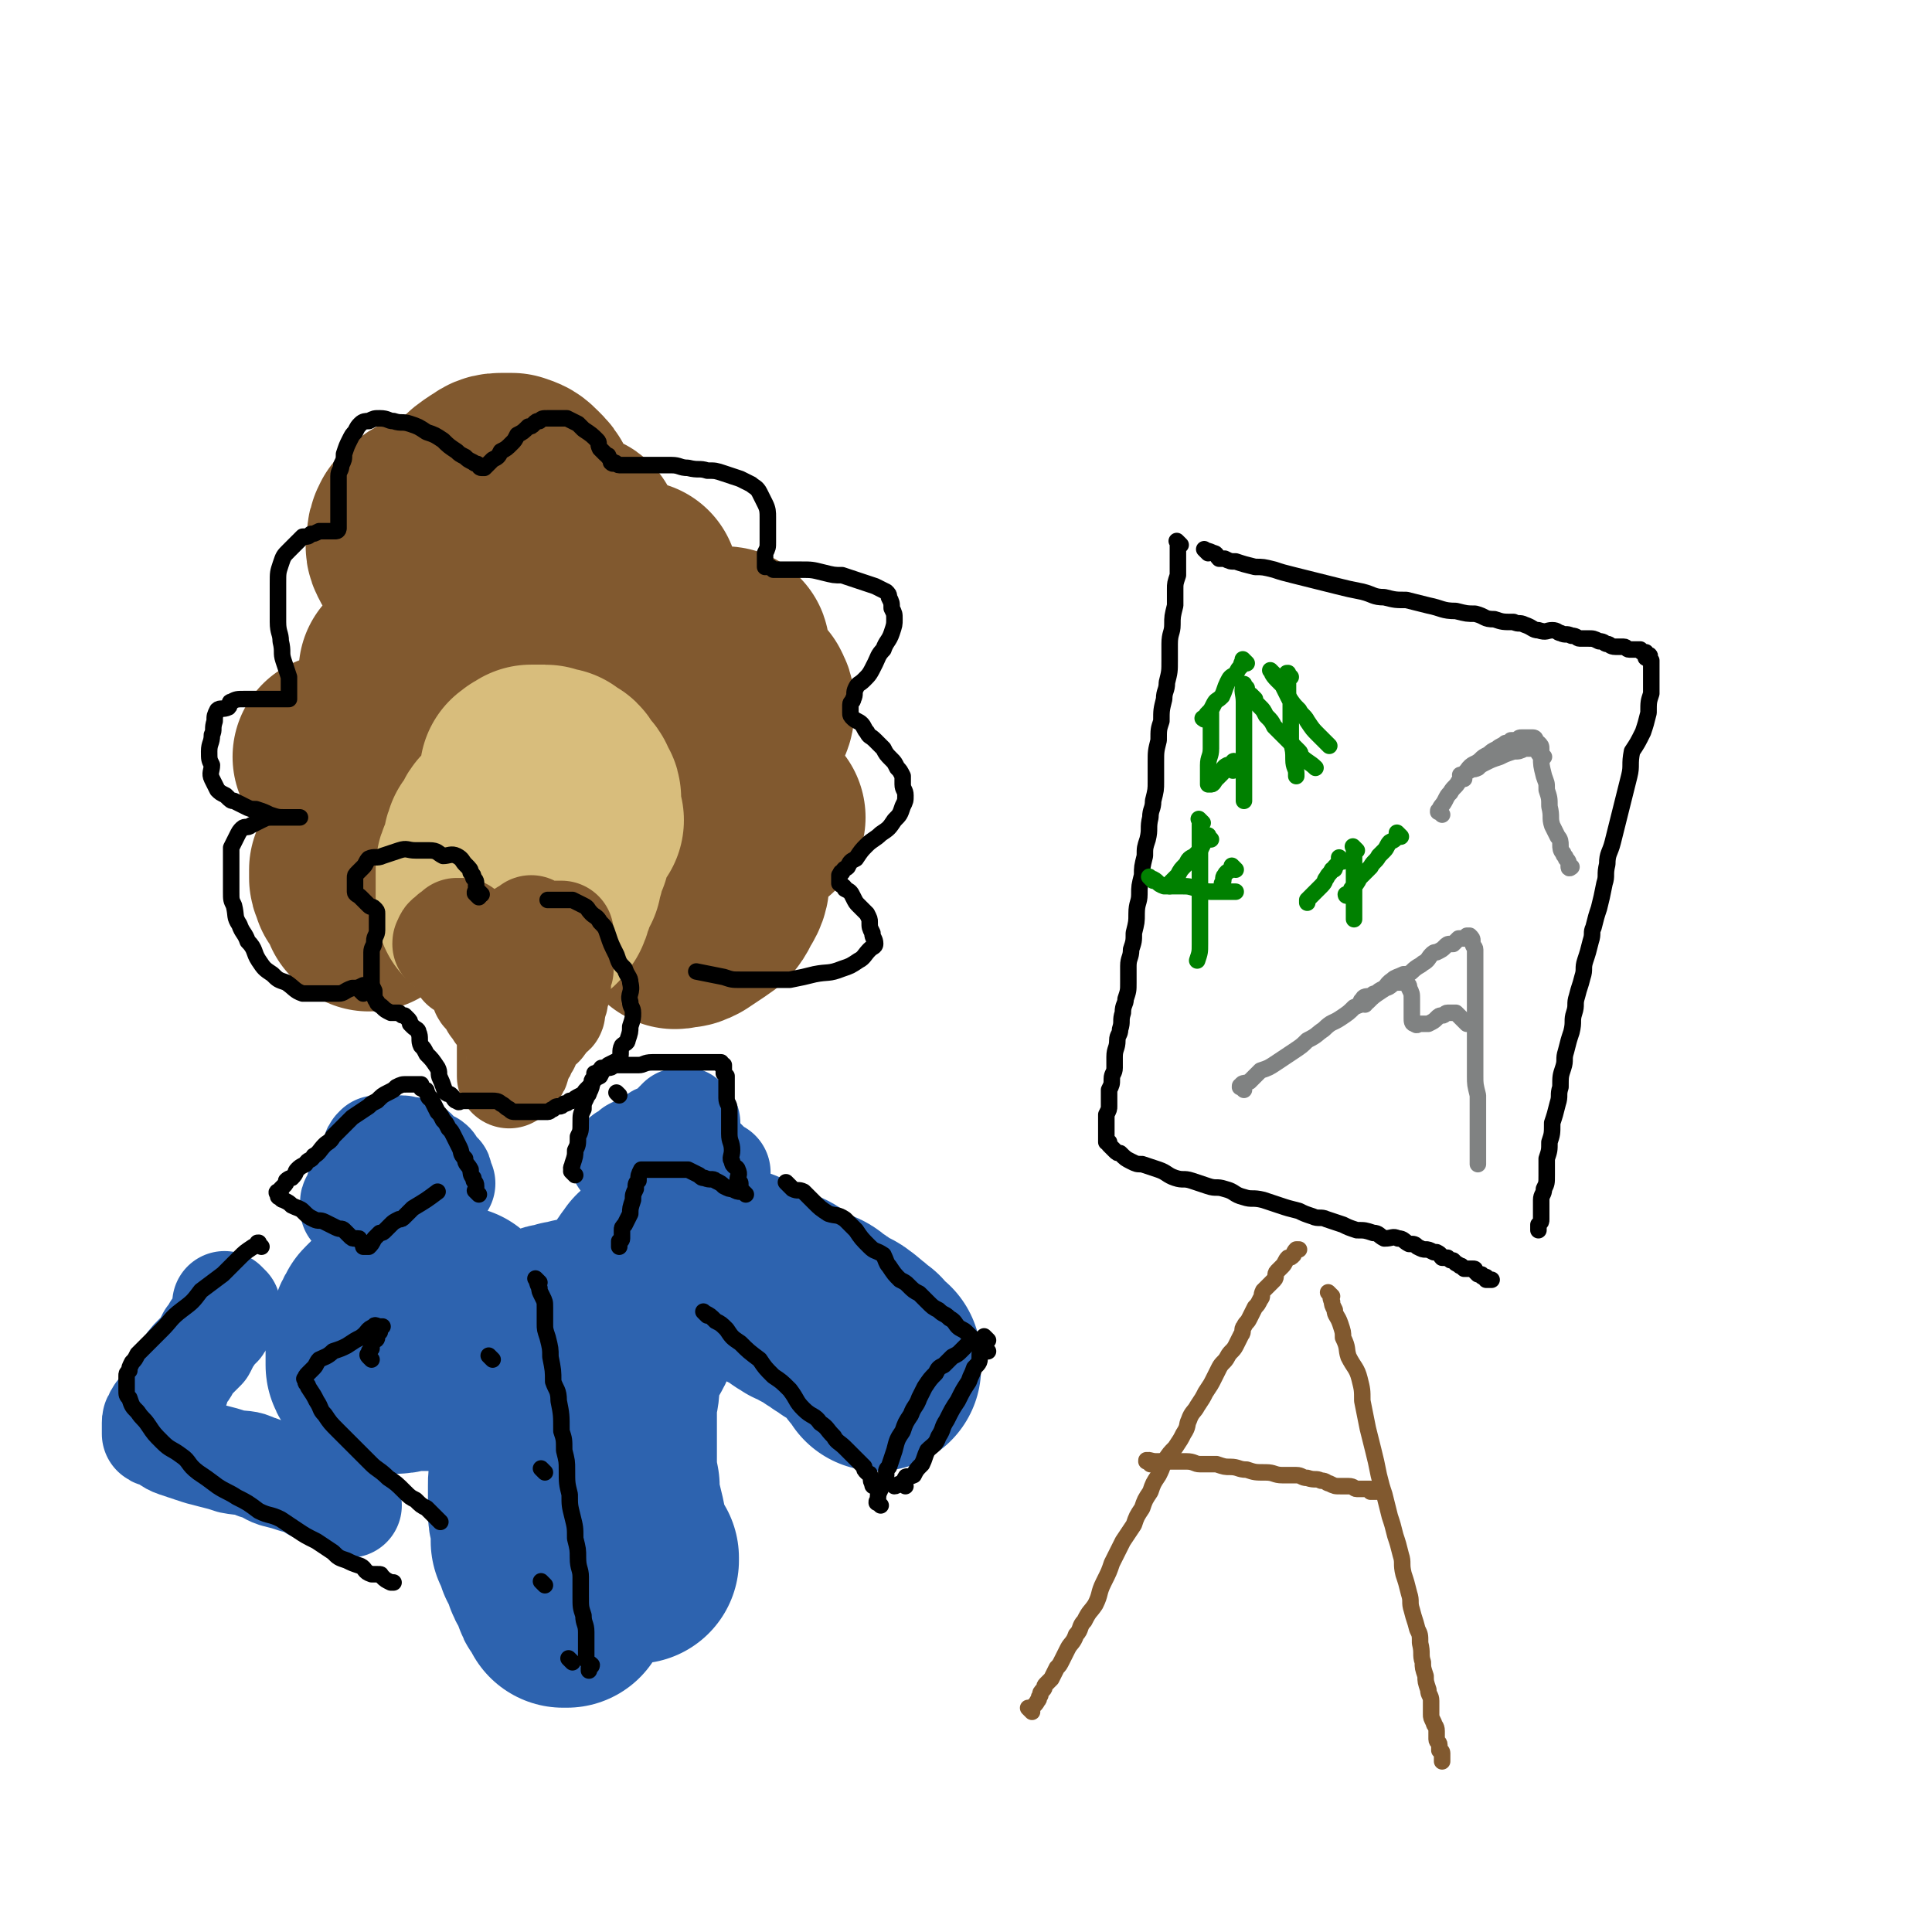 <svg viewBox='0 0 702 702' version='1.1' xmlns='http://www.w3.org/2000/svg' xmlns:xlink='http://www.w3.org/1999/xlink'><g fill='none' stroke='rgb(129,89,47)' stroke-width='75' stroke-linecap='round' stroke-linejoin='round'><path d='M134,330c-1,-1 -1,-1 -1,-1 -1,-1 0,0 0,0 1,-2 0,-2 1,-5 0,-1 0,-1 1,-2 0,-1 0,-1 0,-2 0,-2 1,-1 1,-3 0,0 0,0 0,-1 0,-1 0,-1 0,-1 0,-1 0,-1 0,-2 0,0 0,0 0,-1 0,0 0,0 0,0 0,-1 -1,0 -1,0 -1,0 -1,0 -2,0 -1,0 -2,-1 -2,0 -1,1 0,1 -1,2 -1,1 -1,1 -2,2 0,1 0,1 0,3 0,1 1,1 1,3 1,1 1,0 1,1 1,1 1,2 1,2 1,0 1,0 2,0 2,0 2,0 4,-1 1,-1 1,-1 1,-2 2,-3 2,-3 2,-6 1,-4 0,-4 0,-7 0,-4 1,-4 1,-7 0,-4 0,-4 -1,-7 -1,-4 -1,-4 -2,-7 -1,-3 -2,-2 -3,-5 -1,-2 0,-2 -2,-4 -1,-1 -2,-1 -4,-2 -1,-1 -1,-1 -2,-2 -1,0 -1,0 -3,0 -1,0 -1,0 -1,0 -1,0 -1,0 -1,0 0,0 0,0 1,0 1,0 1,0 2,0 3,0 3,1 5,0 3,-1 3,-1 6,-3 3,-2 3,-2 6,-5 2,-2 2,-2 4,-5 2,-2 2,-2 4,-5 1,-2 1,-2 2,-5 0,-1 0,-1 0,-2 0,-2 0,-2 -1,-3 -1,-2 -1,-2 -2,-3 0,0 0,0 -1,0 0,0 0,0 -1,0 0,0 0,0 -1,0 0,0 0,1 0,1 0,1 0,1 1,1 2,0 2,1 4,0 2,-1 2,-1 4,-3 3,-2 3,-3 4,-5 3,-5 3,-5 4,-10 2,-4 2,-4 3,-9 1,-5 1,-5 1,-9 0,-5 0,-5 -1,-10 0,-3 0,-3 -1,-6 -1,-2 -1,-2 -3,-4 -1,-1 -1,-1 -3,-1 -2,-1 -2,-1 -4,-1 -1,0 -1,1 -3,2 -1,1 -1,1 -2,2 -1,2 -1,2 -1,4 0,2 -1,2 0,4 1,2 1,2 3,4 2,2 2,2 5,3 3,1 3,1 7,1 4,0 4,0 8,-1 5,-1 5,-1 9,-3 3,-3 4,-3 7,-6 2,-2 2,-3 4,-6 2,-3 2,-3 3,-6 0,-3 0,-3 -1,-6 -1,-2 -1,-2 -3,-4 -2,-2 -2,-2 -5,-3 -2,0 -2,0 -4,0 -3,0 -3,1 -5,2 -3,2 -3,2 -5,4 -1,2 -2,2 -2,4 -1,2 -1,2 -1,4 0,3 -1,3 0,6 1,3 2,3 5,5 2,2 3,1 6,2 4,2 4,2 8,3 3,1 3,1 6,1 4,0 4,-1 7,-2 3,-1 4,-1 6,-2 2,-1 2,-2 3,-3 0,-1 0,-1 0,-1 0,-1 0,-1 0,-1 -1,-1 -1,0 -2,0 -3,1 -3,1 -5,3 -3,3 -3,3 -5,6 -2,3 -2,3 -3,7 -1,3 -1,3 -1,7 0,3 0,3 1,6 1,2 1,3 3,5 2,2 2,2 4,3 3,1 3,0 6,0 4,0 4,0 7,-2 3,-1 3,-1 6,-3 3,-2 3,-3 5,-5 2,-3 2,-3 3,-5 1,-2 1,-2 2,-3 0,-1 0,-1 0,-2 0,0 -1,0 -1,0 -2,1 -1,1 -2,3 -1,1 -2,1 -2,3 -2,2 -2,3 -2,5 0,3 0,3 0,5 1,3 0,4 2,6 2,3 2,3 5,5 3,1 3,1 6,2 4,1 4,2 7,2 4,0 4,1 8,0 4,-1 3,-1 7,-2 2,-1 2,0 3,-1 2,-1 2,-2 2,-3 0,-1 0,-1 -1,-1 -1,0 -1,0 -2,0 -3,0 -3,0 -5,1 -3,2 -3,2 -5,4 -3,3 -3,3 -5,6 -2,3 -1,3 -2,5 -1,4 -1,4 -1,7 0,3 -1,3 0,6 1,2 1,2 3,4 2,2 2,2 5,3 2,1 3,1 5,0 4,-1 4,-1 8,-3 2,-1 2,-1 4,-3 2,-2 3,-2 4,-5 1,-2 1,-2 1,-5 0,-1 0,-1 -1,-3 -1,-1 -1,-1 -2,-2 -3,0 -3,0 -6,1 -3,1 -3,1 -6,3 -3,2 -3,2 -6,5 -3,3 -3,3 -5,7 -1,3 -2,3 -2,6 -1,4 -2,4 -1,8 0,3 1,3 3,6 2,3 2,3 6,5 3,2 3,2 7,3 3,1 3,1 7,2 2,0 3,0 5,0 2,0 2,0 3,0 1,0 2,0 2,0 -1,0 -2,0 -4,0 -3,1 -3,1 -6,3 -4,2 -4,2 -7,5 -4,4 -3,4 -6,9 -3,3 -3,3 -5,7 -2,3 -2,3 -3,7 -1,2 -1,2 -1,4 0,2 -1,3 0,4 0,1 1,0 2,0 2,0 2,0 4,-1 3,-2 3,-2 6,-4 3,-2 3,-2 5,-6 2,-3 2,-4 2,-8 0,-5 0,-5 -1,-10 -1,-4 -1,-4 -3,-8 -3,-4 -3,-4 -7,-8 -3,-3 -3,-3 -8,-5 -4,-1 -4,-1 -9,-1 -4,0 -4,-1 -9,0 -4,1 -4,1 -8,3 -4,1 -4,1 -7,4 -3,3 -3,3 -5,7 -1,2 0,2 -1,5 0,2 0,3 1,5 0,2 0,2 2,3 2,1 3,1 6,1 3,0 3,0 6,-2 4,-2 4,-2 6,-5 3,-3 4,-3 5,-7 1,-3 1,-4 1,-8 0,-3 0,-4 -2,-7 -2,-3 -1,-4 -4,-6 -3,-3 -4,-3 -8,-4 -4,-1 -4,-1 -9,-1 -4,1 -4,1 -8,2 -4,2 -4,1 -7,3 -4,3 -5,3 -8,7 -2,2 -1,3 -2,6 -1,3 -1,3 -1,7 0,3 0,3 1,6 1,2 1,2 3,3 3,2 3,3 7,4 3,1 4,1 8,0 4,-1 4,-1 7,-3 4,-2 5,-2 6,-5 2,-3 1,-4 1,-7 0,-4 0,-5 -1,-8 -1,-3 -2,-4 -5,-6 -3,-2 -3,-2 -7,-3 -4,-1 -4,-1 -8,0 -4,1 -4,1 -8,3 -3,2 -4,2 -6,6 -3,2 -3,3 -4,6 0,3 0,3 0,6 0,3 0,4 2,6 2,3 2,3 5,5 3,1 3,1 7,1 3,0 3,0 6,-1 2,0 2,-1 4,-2 2,-1 1,-2 2,-3 0,-1 1,-2 0,-2 -1,-1 -1,-1 -2,-1 -1,-1 -1,-1 -1,-1 -1,0 -2,0 -3,1 -7,1 -10,2 -13,3 '/></g>
<g fill='none' stroke='rgb(0,0,0)' stroke-width='6' stroke-linecap='round' stroke-linejoin='round'><path d='M439,201c-1,-1 -1,-1 -1,-1 -1,-1 0,0 0,0 0,0 0,0 0,0 0,0 -1,-1 0,0 0,0 1,0 3,1 1,0 1,1 2,2 1,0 1,0 2,0 2,1 2,1 4,1 3,1 3,1 7,2 3,0 3,0 7,1 3,1 3,1 7,2 4,1 4,1 8,2 4,1 4,1 8,2 4,1 4,1 9,2 4,1 4,2 8,2 4,1 4,1 8,1 4,1 4,1 8,2 5,1 5,2 10,2 4,1 4,1 7,1 4,1 3,2 7,2 3,1 3,1 7,1 2,1 2,0 4,1 3,1 3,2 5,2 3,1 3,0 5,0 2,0 2,1 3,1 2,1 2,0 4,1 2,0 2,1 3,1 2,0 2,0 3,0 2,0 2,0 4,1 2,0 2,1 3,1 1,0 1,1 3,1 1,0 1,0 3,0 1,0 1,1 2,1 0,0 0,0 1,0 1,0 1,0 2,0 0,0 0,0 1,0 0,0 0,1 1,1 0,0 1,0 1,0 0,0 0,1 0,2 0,0 1,-1 1,-1 1,0 0,1 0,1 0,1 0,1 1,1 0,0 0,0 0,1 0,1 0,1 0,1 0,1 0,1 0,2 0,2 0,2 0,4 0,2 0,2 0,4 -1,3 -1,3 -1,7 -1,4 -1,4 -2,7 -2,4 -2,4 -4,7 -1,5 0,5 -1,9 -1,4 -1,4 -2,8 -1,4 -1,4 -2,8 -1,4 -1,4 -2,8 -1,4 -2,4 -2,8 -1,4 0,4 -1,7 -1,5 -1,5 -2,9 -1,3 -1,3 -2,7 -1,2 0,2 -1,5 -1,4 -1,4 -2,7 -1,3 0,3 -1,6 -1,4 -1,3 -2,7 -1,3 0,3 -1,6 -1,3 0,3 -1,7 -1,3 -1,3 -2,7 -1,3 0,3 -1,6 -1,3 -1,3 -1,7 -1,3 0,3 -1,6 -1,4 -1,4 -2,7 0,4 0,4 -1,7 0,3 0,3 -1,6 0,3 0,3 0,6 0,3 0,3 -1,5 0,2 -1,2 -1,4 0,2 0,2 0,4 0,1 0,1 0,3 0,1 0,1 -1,2 0,0 0,0 0,1 0,0 0,0 0,0 0,1 0,1 0,1 '/><path d='M429,198c-1,-1 -1,-1 -1,-1 -1,-1 0,0 0,0 0,0 0,0 0,0 0,1 0,1 0,2 0,1 0,1 0,2 0,1 0,1 0,2 0,1 0,1 0,2 0,2 0,2 0,4 -1,3 -1,3 -1,5 0,3 0,3 0,6 -1,4 -1,4 -1,7 0,3 -1,3 -1,7 0,3 0,3 0,6 0,4 0,4 -1,8 0,3 -1,3 -1,6 -1,4 -1,4 -1,8 -1,3 -1,3 -1,7 -1,4 -1,4 -1,8 0,3 0,3 0,7 0,3 0,3 -1,7 0,3 -1,3 -1,6 -1,4 0,4 -1,8 -1,3 -1,3 -1,6 -1,4 -1,4 -1,7 -1,4 -1,4 -1,7 0,3 -1,3 -1,7 0,3 0,3 -1,7 0,3 0,3 -1,6 0,3 -1,3 -1,6 0,3 0,3 0,6 0,3 0,3 -1,6 0,2 -1,2 -1,5 -1,3 0,3 -1,6 0,2 -1,2 -1,4 0,3 -1,3 -1,6 0,2 0,2 0,4 0,2 -1,2 -1,4 0,2 0,2 -1,4 0,2 0,2 0,3 0,2 0,2 0,3 0,1 0,1 -1,3 0,1 0,1 0,3 0,0 0,0 0,0 0,1 0,1 0,2 0,1 0,1 0,2 0,0 0,0 0,0 0,1 0,1 0,1 0,1 0,1 0,1 0,1 0,1 0,1 0,0 1,0 1,0 0,0 0,1 0,1 1,1 1,1 2,2 1,1 1,1 2,1 2,2 2,2 4,3 2,1 2,1 4,1 3,1 3,1 6,2 3,1 3,2 6,3 3,1 3,0 6,1 3,1 3,1 6,2 3,1 3,0 6,1 4,1 3,2 7,3 3,1 3,0 7,1 3,1 3,1 6,2 3,1 3,1 7,2 2,1 2,1 5,2 2,1 3,0 5,1 3,1 3,1 6,2 2,1 2,1 5,2 3,0 3,0 6,1 2,0 2,1 4,2 3,0 3,-1 5,0 2,0 2,1 4,2 2,0 2,0 3,1 2,1 2,1 3,1 1,0 1,0 3,1 1,0 1,0 1,0 2,1 1,1 2,2 1,0 2,0 2,0 1,1 1,1 2,1 1,1 1,1 1,1 2,1 1,1 2,1 1,1 1,1 1,1 1,0 1,0 2,0 1,0 1,0 1,0 1,0 1,0 1,1 1,1 1,1 1,1 0,0 1,0 1,0 1,0 0,1 1,1 0,0 1,0 1,0 0,0 0,1 0,1 0,0 1,0 2,0 0,0 0,0 0,0 '/></g>
<g fill='none' stroke='rgb(129,89,47)' stroke-width='6' stroke-linecap='round' stroke-linejoin='round'><path d='M375,622c-1,-1 -1,-1 -1,-1 -1,-1 0,0 0,0 1,-1 2,-1 3,-3 1,-1 0,-1 1,-2 0,-1 0,-1 1,-2 1,-1 0,-1 1,-2 1,-1 1,-1 2,-2 1,-2 1,-2 2,-4 1,-1 1,-1 2,-3 1,-2 1,-2 2,-4 1,-2 2,-2 3,-5 2,-2 1,-3 3,-5 2,-4 2,-3 4,-6 2,-4 1,-4 3,-8 2,-4 2,-4 3,-7 2,-4 2,-4 4,-8 2,-3 2,-3 4,-6 1,-3 1,-3 3,-6 1,-3 1,-3 3,-6 1,-3 1,-3 3,-6 1,-2 1,-2 2,-5 2,-3 2,-3 4,-5 2,-3 2,-3 3,-5 2,-3 1,-3 2,-5 1,-3 2,-3 3,-5 2,-3 2,-3 3,-5 2,-3 2,-3 3,-5 1,-2 1,-2 2,-4 1,-2 2,-2 3,-4 1,-2 2,-2 3,-4 1,-2 1,-2 2,-4 1,-1 0,-2 1,-3 1,-2 1,-1 2,-3 1,-2 1,-2 2,-4 1,-1 1,-1 2,-3 1,-1 0,-1 1,-3 1,-1 1,-1 2,-2 1,-1 1,-1 2,-2 1,-1 0,-2 1,-3 1,-1 1,-1 2,-2 1,-1 1,-2 2,-3 1,0 1,0 2,-1 0,0 0,-1 1,-2 0,0 0,0 0,0 0,0 1,0 1,0 0,0 0,0 0,0 '/><path d='M484,471c-1,-1 -1,-1 -1,-1 -1,-1 0,0 0,0 0,0 0,0 0,0 0,0 0,0 0,0 -1,-1 0,0 0,0 1,1 0,1 1,3 0,1 0,1 1,3 0,2 1,2 2,5 1,3 1,3 1,5 2,4 1,4 2,7 2,4 3,4 4,8 1,4 1,4 1,8 1,5 1,5 2,10 1,4 1,4 2,8 1,4 1,4 2,9 1,4 1,4 2,7 1,4 1,4 2,8 1,3 1,3 2,7 1,3 1,3 2,7 1,3 0,3 1,7 1,3 1,3 2,7 1,3 0,3 1,6 1,4 1,3 2,7 1,2 1,2 1,5 1,4 0,4 1,7 0,2 0,2 1,5 0,2 0,2 1,5 0,2 1,2 1,4 0,2 0,2 0,5 0,1 0,1 1,3 0,1 1,1 1,3 0,1 0,1 0,3 0,1 1,1 1,2 0,1 0,1 0,2 0,0 1,0 1,1 0,1 0,1 0,2 0,0 0,0 0,1 0,0 0,0 0,0 0,0 0,0 0,0 '/><path d='M418,532c-1,-1 -1,-1 -1,-1 -1,-1 0,0 0,0 0,0 0,0 0,0 0,0 -1,0 0,0 0,-1 1,0 3,0 2,0 2,0 3,0 2,0 2,0 4,0 2,0 2,0 4,0 3,0 3,1 5,1 3,0 3,0 6,0 3,1 3,1 5,1 3,0 3,1 6,1 3,1 3,1 7,1 3,0 3,1 6,1 2,0 2,0 5,0 2,0 2,1 4,1 3,1 3,0 5,1 2,0 2,1 3,1 2,1 2,1 4,1 2,0 2,0 3,0 2,0 2,1 3,1 1,0 1,0 2,0 1,0 1,0 2,0 0,0 0,0 1,0 0,0 0,1 0,1 0,0 0,0 0,0 1,0 1,0 2,0 0,0 0,0 0,0 0,0 0,0 0,0 '/></g>
<g fill='none' stroke='rgb(0,128,0)' stroke-width='6' stroke-linecap='round' stroke-linejoin='round'><path d='M437,299c-1,-1 -1,-1 -1,-1 -1,-1 0,0 0,0 0,3 0,3 0,6 0,3 0,3 0,6 0,3 0,3 0,7 0,4 0,4 0,7 0,4 0,4 0,7 0,3 0,3 0,5 0,2 0,2 0,3 0,1 0,1 0,1 0,0 0,0 0,0 0,1 0,1 0,3 0,3 0,3 -1,6 '/><path d='M419,320c-1,-1 -1,-1 -1,-1 -1,-1 0,0 0,0 0,0 0,0 0,0 3,1 2,2 5,3 3,0 3,0 6,0 3,0 3,0 6,1 2,0 2,1 5,1 0,0 0,0 0,0 1,0 1,0 3,0 3,0 3,0 6,0 '/><path d='M440,305c-1,-1 -1,-1 -1,-1 -1,-1 0,0 0,0 0,0 0,0 0,0 0,0 0,-1 0,0 -1,0 -1,1 -2,3 -1,2 -1,2 -3,4 -2,1 -2,1 -3,3 -2,2 -2,2 -3,4 -1,1 -1,1 -3,3 0,0 0,1 0,1 '/><path d='M449,316c-1,-1 -1,-1 -1,-1 -1,-1 0,0 0,0 0,0 0,0 0,0 -1,2 -2,1 -3,3 -1,1 0,2 -1,3 0,1 0,1 0,2 0,0 0,0 0,0 '/><path d='M453,250c-1,-1 -1,-1 -1,-1 -1,-1 0,0 0,0 0,0 0,0 0,0 0,0 0,-1 0,0 -1,2 0,3 0,6 0,1 0,1 0,3 0,2 0,2 0,5 0,3 0,3 0,7 0,3 0,3 0,7 0,3 0,3 0,5 0,3 0,3 0,5 0,2 0,2 0,3 0,1 0,1 0,1 0,0 0,0 0,0 '/><path d='M469,246c-1,-1 -1,-1 -1,-1 -1,-1 0,0 0,0 0,0 0,0 0,0 0,0 0,-1 0,0 -1,1 0,1 0,3 0,2 0,2 0,3 0,2 0,2 1,4 0,3 0,3 0,7 0,4 0,4 0,7 1,4 1,4 1,7 0,3 1,3 1,5 0,0 0,0 0,1 0,0 0,0 0,0 '/><path d='M493,309c-1,-1 -1,-1 -1,-1 -1,-1 0,0 0,0 0,0 0,0 0,0 0,3 0,3 0,5 0,1 0,1 0,2 0,2 0,2 0,4 0,2 0,2 0,5 0,2 0,2 0,5 0,2 0,2 0,4 0,1 0,1 0,1 '/><path d='M453,241c-1,-1 -1,-1 -1,-1 -1,-1 0,0 0,0 0,0 0,0 0,0 -1,1 -1,1 -1,2 -1,1 -1,1 -2,3 -2,1 -2,1 -3,3 -1,2 -1,3 -2,5 -2,2 -2,1 -3,3 -1,2 -1,2 -2,3 -1,1 -1,1 -1,2 0,0 0,0 0,0 0,1 -1,0 -1,0 0,0 1,0 2,0 1,-1 1,-1 1,-2 0,0 0,0 0,0 0,1 0,1 0,2 0,2 0,2 0,5 0,3 0,3 0,6 0,3 -1,3 -1,6 0,2 0,2 0,4 0,1 0,1 0,2 0,0 0,0 0,1 0,0 0,0 1,0 1,0 1,-1 2,-2 1,-1 1,-1 2,-2 1,-2 0,-2 2,-3 0,0 1,0 2,-1 0,0 0,-1 1,0 0,0 -1,0 -1,1 0,1 0,1 0,1 0,0 0,0 0,0 0,1 0,1 0,1 '/><path d='M463,245c-1,-1 -1,-1 -1,-1 -1,-1 0,0 0,0 0,0 0,0 0,0 0,0 -1,-1 0,0 0,0 0,1 2,3 1,1 1,1 2,2 1,2 1,2 2,4 2,3 2,3 4,5 1,2 2,2 3,4 2,3 2,3 4,5 1,1 1,1 2,2 1,1 1,1 2,2 '/><path d='M456,254c-1,-1 -1,-1 -1,-1 -1,-1 0,0 0,0 0,0 0,0 0,0 1,2 1,2 3,4 1,1 1,1 2,3 2,2 2,2 3,4 3,3 3,3 5,5 1,1 1,1 3,3 0,0 0,0 1,1 1,1 0,1 1,2 2,2 3,2 5,4 '/><path d='M488,313c-1,-1 -1,-1 -1,-1 -1,-1 0,0 0,0 0,0 0,0 0,0 -1,2 -1,2 -2,3 0,1 0,1 -1,1 -1,2 -1,1 -2,3 -1,1 0,1 -2,3 -1,1 -1,1 -3,3 -1,1 -1,1 -2,2 0,0 0,1 0,1 0,0 0,0 0,0 '/><path d='M509,304c-1,-1 -1,-1 -1,-1 -1,-1 0,0 0,0 0,0 0,0 0,0 -1,2 -1,2 -3,3 -1,1 -1,2 -2,3 -1,1 -1,1 -2,2 -1,2 -2,2 -3,4 -2,2 -2,2 -4,4 -1,2 -1,2 -3,4 0,1 0,2 -1,2 -1,1 -1,0 -1,0 '/></g>
<g fill='none' stroke='rgb(128,130,130)' stroke-width='6' stroke-linecap='round' stroke-linejoin='round'><path d='M452,396c-1,-1 -1,-1 -1,-1 -1,-1 0,0 0,0 0,0 0,0 0,0 0,0 -1,0 0,0 0,-2 1,-1 3,-2 2,-2 2,-2 4,-4 3,-1 3,-1 6,-3 3,-2 3,-2 6,-4 3,-2 3,-2 5,-4 4,-2 3,-2 6,-4 3,-3 3,-2 6,-4 3,-2 3,-2 5,-4 2,-1 3,-1 5,-2 2,-2 2,-2 5,-4 2,-1 1,-2 4,-4 1,-1 2,-1 4,-2 1,0 2,0 3,-1 2,-2 3,-2 4,-3 2,-1 2,-2 3,-3 1,-1 1,-1 2,-1 2,-1 2,-1 3,-2 1,-1 1,-1 2,-1 0,0 1,0 1,0 1,-1 1,-1 2,-2 1,0 1,0 2,0 1,0 0,0 1,-1 0,0 0,0 0,0 1,0 1,0 1,0 0,0 0,0 0,0 1,1 1,1 1,2 0,2 1,2 1,3 0,3 0,3 0,5 0,4 0,4 0,8 0,5 0,5 0,9 0,4 0,4 0,8 0,4 0,4 0,9 0,3 0,3 0,7 0,3 0,3 1,7 0,2 0,2 0,5 0,2 0,2 0,5 0,2 0,2 0,4 0,2 0,2 0,4 0,1 0,1 0,3 0,1 0,1 0,2 0,1 0,1 0,2 0,0 0,0 0,0 '/><path d='M496,365c-1,-1 -1,-1 -1,-1 -1,-1 0,0 0,0 0,0 0,0 0,0 0,0 -1,0 0,0 0,-2 1,-2 3,-2 1,-1 1,-1 2,-1 1,-1 1,-1 3,-2 2,0 2,-1 4,-2 0,0 1,0 2,0 0,0 1,0 1,0 1,0 1,0 1,0 1,1 1,1 1,2 1,2 1,2 1,4 0,1 0,1 0,2 0,2 0,2 0,3 0,1 0,1 0,2 0,1 0,2 1,2 1,1 1,0 2,0 2,0 2,0 3,0 2,-1 2,-1 3,-2 1,-1 1,-1 2,-1 1,0 1,-1 2,-1 1,0 1,0 2,0 1,0 1,0 1,0 1,1 1,1 2,2 1,1 1,1 2,2 0,0 0,0 0,0 0,-1 0,-1 0,-1 '/><path d='M524,296c-1,-1 -1,-1 -1,-1 -1,-1 0,0 0,0 0,0 0,0 0,0 0,0 -1,0 0,0 0,-2 1,-2 2,-4 1,-2 1,-2 2,-3 1,-2 2,-2 3,-4 2,-2 2,-3 3,-4 2,-3 3,-2 5,-4 1,-1 1,-1 3,-2 1,-1 1,-1 3,-2 1,-1 2,-1 3,-2 1,0 1,0 2,-1 1,0 1,0 2,0 1,-1 1,-1 2,-1 1,0 1,0 2,0 0,0 0,0 1,0 1,0 1,0 1,0 1,0 1,1 1,1 0,1 1,1 1,1 1,1 1,1 1,2 0,2 0,2 0,3 0,3 0,3 1,7 1,3 1,2 1,5 1,3 1,3 1,6 1,4 0,4 1,7 1,2 1,2 2,4 1,1 1,2 1,3 0,1 0,2 1,3 0,1 1,1 1,2 1,1 1,1 1,3 0,0 0,0 0,0 0,1 1,0 1,0 0,0 0,0 0,0 '/><path d='M532,283c-1,-1 -1,-1 -1,-1 -1,-1 0,0 0,0 0,0 0,0 0,0 1,-1 1,-1 3,-2 1,-1 1,0 3,-1 1,-1 1,-1 3,-2 2,-1 2,-1 5,-2 2,-1 2,-1 5,-2 2,0 2,0 4,-1 1,0 1,0 3,0 1,0 1,0 2,0 0,0 0,1 0,1 0,1 0,1 1,1 1,1 1,1 1,1 '/></g>
<g fill='none' stroke='rgb(45,99,175)' stroke-width='38' stroke-linecap='round' stroke-linejoin='round'><path d='M161,430c-1,-1 -1,-1 -1,-1 -1,-1 0,0 0,0 0,0 0,0 0,0 0,0 0,0 0,0 -1,-1 0,0 0,0 0,0 0,-1 0,-2 0,-1 -1,0 -1,-1 -1,-1 -1,-1 -1,-1 -1,-1 -1,-2 -1,-2 -1,-1 -1,0 -2,-1 -2,-1 -2,-1 -3,-2 -1,-1 -1,-2 -2,-2 -1,-1 -1,0 -2,0 -1,0 -1,-1 -2,-1 -2,0 -2,0 -3,0 -1,0 -1,0 -1,0 -1,0 -1,0 -2,0 -1,0 -1,0 -1,0 -1,0 -2,0 -2,0 -1,1 -1,1 -1,2 -1,1 0,2 -1,3 -1,1 -1,1 -2,3 -1,2 -1,2 -2,4 0,1 0,1 -1,3 0,2 0,2 -1,4 0,0 -1,0 -1,1 0,1 0,1 0,2 0,0 0,0 0,0 '/><path d='M250,408c-1,-1 -1,-1 -1,-1 -1,-1 -1,0 -2,0 -2,2 -2,2 -3,4 -2,1 -3,1 -5,2 -1,1 -1,1 -3,2 -1,1 -1,1 -3,2 -1,0 -1,0 -3,1 -1,1 -1,1 -1,2 -2,0 -2,0 -3,1 '/><path d='M247,412c-1,-1 -1,-1 -1,-1 -1,-1 0,0 0,0 0,0 1,0 1,0 0,1 0,1 1,2 0,1 1,1 2,2 1,1 0,2 1,3 2,1 2,1 3,2 2,2 2,2 3,3 1,1 1,1 2,2 0,0 0,0 0,0 0,0 0,0 0,0 1,1 1,1 2,1 '/><path d='M182,473c-1,-1 -1,-1 -1,-1 -1,-1 0,0 0,0 0,0 0,0 0,0 0,0 -1,-1 0,0 0,0 1,1 1,3 0,0 0,1 0,2 0,1 1,1 1,3 1,2 1,2 1,3 1,3 0,3 1,5 1,3 1,3 1,6 1,3 1,3 1,5 1,3 1,3 2,6 1,2 1,2 1,5 1,2 1,2 1,5 1,2 1,2 1,5 0,3 0,3 0,6 0,2 0,2 1,3 1,2 1,2 1,4 0,2 0,2 0,3 0,2 1,2 1,4 0,2 0,2 0,3 0,2 1,2 1,4 1,2 1,1 1,3 0,2 0,2 0,4 0,2 1,2 1,4 0,1 0,1 0,3 0,2 0,2 0,4 0,1 1,1 1,3 0,1 0,1 0,3 0,1 0,1 0,2 0,1 0,1 0,2 0,0 0,0 0,1 0,1 0,1 0,2 0,0 0,0 0,1 0,0 0,0 0,0 0,0 0,0 0,0 '/><path d='M83,475c-1,-1 -1,-1 -1,-1 -1,-1 0,0 0,0 0,0 0,0 0,0 0,0 0,0 0,0 -1,-1 0,0 0,0 0,0 0,0 0,0 0,0 0,0 0,0 -1,-1 0,0 0,0 0,0 0,0 0,0 0,1 0,1 0,1 0,1 0,1 0,2 0,1 -1,1 -1,2 0,1 0,1 -1,2 0,1 -1,1 -2,2 -1,2 -1,2 -2,3 -1,2 -1,2 -2,4 -2,2 -2,2 -3,3 -2,2 -2,2 -3,4 -1,2 -1,1 -2,3 -2,3 -1,3 -2,5 -1,1 -1,1 -2,3 -1,1 -1,1 -2,3 -1,1 -1,1 -2,2 -1,1 -1,1 -1,2 -1,1 -1,1 -1,2 0,1 0,1 0,2 0,0 0,0 0,0 0,1 0,1 0,1 0,1 0,1 0,1 1,1 2,0 3,1 2,1 2,2 5,3 3,1 3,1 6,2 3,1 3,1 7,2 4,1 4,1 7,2 5,1 5,0 9,2 4,1 4,2 7,3 4,1 4,1 7,2 4,1 4,1 7,3 3,1 3,1 5,2 2,1 2,1 4,2 1,0 2,0 3,1 0,0 0,0 1,1 0,0 0,0 0,0 '/></g>
<g fill='none' stroke='rgb(216,189,124)' stroke-width='75' stroke-linecap='round' stroke-linejoin='round'><path d='M182,313c-1,-1 -1,-1 -1,-1 -1,-1 0,0 0,0 0,0 0,0 0,0 0,0 0,0 0,0 -1,-2 0,-2 0,-4 0,0 0,0 0,-1 0,-1 0,-1 0,-2 0,-1 0,-1 0,-1 0,-2 0,-2 0,-3 0,0 0,0 0,0 0,0 0,0 0,0 0,0 0,-1 0,-1 -1,0 -1,1 -1,2 0,1 0,1 -1,2 -1,1 -2,1 -2,2 -1,2 0,3 -1,5 0,1 -1,1 -1,2 -1,2 -1,2 -1,3 0,2 0,2 0,3 0,2 0,2 0,3 0,1 0,1 0,2 0,1 0,1 0,2 0,0 0,0 0,1 0,1 0,1 0,2 0,0 1,0 1,0 2,1 1,1 3,2 1,1 1,1 3,1 1,0 1,0 3,0 1,0 1,1 3,1 1,0 1,0 3,0 1,0 1,0 2,0 1,0 1,0 2,0 1,0 1,-1 2,-1 0,-1 0,0 1,-1 1,0 1,-1 2,-2 1,-2 0,-2 1,-3 1,-2 0,-2 1,-4 1,-1 1,-1 2,-3 0,-2 0,-2 1,-4 0,-1 0,-1 0,-3 1,-2 1,-2 2,-3 0,-1 0,-1 0,-2 1,-1 1,-1 1,-2 1,-2 1,-2 1,-3 1,-1 1,-1 1,-2 1,-1 0,-1 0,-1 1,-1 1,-1 2,-1 0,-1 -1,-1 -1,-1 0,-1 0,-1 0,-2 0,-1 0,-1 0,-1 0,-1 0,-1 0,-1 0,-1 0,-1 0,-1 0,-1 0,-1 0,-2 0,-1 -1,-1 -1,-2 -1,-1 0,-1 -1,-2 -1,-1 -1,-1 -2,-2 -1,-1 0,-1 -1,-2 0,0 -1,0 -1,0 -1,-1 -1,-1 -2,-2 -1,0 -1,0 -1,0 -1,0 -1,0 -2,0 -1,0 0,-1 -1,-1 -1,0 -1,0 -2,0 -1,0 -1,0 -1,0 -1,0 -1,0 -2,0 0,0 0,1 -1,1 0,0 0,0 0,0 -1,0 -1,0 -1,1 0,0 0,0 0,0 -1,0 -1,0 -1,0 '/></g>
<g fill='none' stroke='rgb(129,89,47)' stroke-width='38' stroke-linecap='round' stroke-linejoin='round'><path d='M163,344c-1,-1 -1,-1 -1,-1 -1,-1 0,0 0,0 0,0 0,0 0,0 0,0 -1,0 0,0 0,-2 0,-2 2,-3 0,-1 0,0 1,-1 0,0 0,0 1,-1 1,0 1,0 2,0 0,0 0,0 0,0 0,1 0,1 0,1 0,1 0,1 0,2 0,1 0,1 0,2 0,2 0,2 0,3 0,1 0,1 0,2 0,0 0,0 0,1 0,1 0,1 0,2 0,0 0,-1 1,-1 0,0 1,0 1,0 1,0 1,0 1,0 1,0 1,1 1,1 0,1 1,0 1,1 1,1 0,2 1,3 0,2 1,2 1,3 1,2 0,2 1,3 1,1 1,1 2,2 1,1 0,1 1,2 0,1 1,0 1,1 1,1 0,1 1,2 1,1 1,0 2,1 1,1 1,1 1,2 0,1 0,1 0,2 0,2 1,2 1,4 0,2 0,2 0,4 0,2 0,2 0,4 0,2 0,2 0,3 0,1 0,2 0,3 0,0 1,-1 1,-1 1,-1 1,-1 1,-1 1,-1 1,-1 1,-2 1,-2 0,-2 1,-3 1,-1 1,-1 1,-2 1,-2 2,-2 2,-4 1,-2 0,-2 1,-4 1,-1 1,-1 2,-2 1,0 2,1 2,0 1,-1 1,-1 1,-2 1,-1 1,-1 1,-1 0,-1 0,-1 0,-1 0,-1 1,0 1,0 1,0 1,0 1,-1 0,-1 0,-1 0,-1 0,-1 0,-1 0,-1 0,-1 1,-1 1,-2 0,-1 0,-1 0,-2 0,-1 1,-1 1,-2 0,-1 0,-1 0,-2 0,-1 0,-1 0,-2 0,-1 0,-1 0,-1 0,-1 1,-1 1,-2 0,-1 0,-1 0,-3 0,0 0,0 0,-1 0,-1 0,-1 0,-1 0,-1 0,-1 0,-2 0,-1 0,-1 0,-2 0,-1 0,-1 0,-2 0,-1 0,-1 0,-1 0,-1 0,-1 0,-1 -1,0 -1,0 -2,0 -1,0 -1,1 -1,1 -2,1 -2,1 -3,1 -2,1 -2,1 -3,2 -2,1 -2,1 -2,1 -1,1 -1,1 -2,2 0,0 0,1 0,0 -1,0 0,0 0,-1 1,-1 1,-1 1,-2 0,-1 0,-1 0,-2 0,-1 1,-1 1,-2 0,-1 0,-1 0,-1 0,-1 0,-1 0,-1 -1,1 -1,1 -2,2 0,0 0,0 0,0 0,0 0,-1 -1,0 -1,3 -1,4 -3,8 0,0 0,0 0,0 '/></g>
<g fill='none' stroke='rgb(45,99,175)' stroke-width='75' stroke-linecap='round' stroke-linejoin='round'><path d='M167,477c-1,-1 -1,-1 -1,-1 -1,-1 0,0 0,0 0,0 0,0 0,0 -2,0 -2,-1 -4,-1 -1,0 -1,0 -2,0 -1,0 -1,0 -3,0 -1,0 -1,0 -2,0 -1,0 -1,0 -3,0 -1,0 -1,0 -3,0 -1,0 -1,0 -1,0 -2,0 -2,0 -3,0 -1,1 -1,1 -1,1 -1,0 -1,0 -2,0 -1,1 0,1 -1,1 0,0 -1,0 -1,0 0,1 0,1 -1,1 0,1 0,1 0,1 0,1 -1,0 -1,0 -1,1 -1,1 -1,2 -1,1 -1,1 -1,2 -1,2 0,2 -1,4 0,0 -1,0 -1,1 0,1 0,1 0,2 0,1 0,1 0,2 0,1 0,1 0,2 0,0 0,0 0,0 0,1 0,1 0,2 0,0 0,1 1,1 2,0 2,0 4,0 2,0 2,1 5,1 2,0 2,-1 5,-1 3,0 3,0 6,0 3,0 3,0 6,-1 3,0 3,0 5,-1 3,0 3,-1 5,-2 3,-1 3,0 6,-1 3,0 3,-1 5,-2 3,0 3,0 5,-1 3,-1 2,-1 4,-3 2,0 2,0 4,-1 1,0 1,-1 3,-2 2,0 2,-1 3,-1 2,0 2,0 4,-1 1,0 0,0 2,0 0,0 0,0 1,0 1,-1 1,-1 2,-1 1,0 1,0 2,0 0,0 0,0 0,0 0,0 0,1 0,1 0,1 0,1 0,1 0,3 0,3 0,5 0,2 0,2 -1,3 -1,3 -1,3 -2,6 -2,3 -1,3 -2,6 -1,3 -2,3 -3,6 -2,3 -2,3 -3,7 -2,3 -2,3 -3,6 -1,3 -1,3 -2,6 -1,3 -1,3 -2,6 -1,4 -1,4 -1,7 0,2 0,2 0,4 0,3 0,3 0,6 0,2 1,2 1,5 0,2 0,2 0,5 1,2 1,2 2,5 1,1 1,1 2,3 1,1 0,2 1,4 1,1 1,1 2,3 1,2 0,2 1,3 0,1 0,1 1,2 1,1 1,1 2,3 0,0 -1,0 0,0 0,0 0,0 1,0 0,0 0,0 0,0 -1,-1 -1,-1 -1,-2 0,-3 0,-3 0,-7 0,-4 0,-4 0,-8 0,-5 0,-5 0,-9 0,-5 1,-5 1,-9 0,-5 0,-5 0,-9 1,-5 1,-5 2,-10 1,-4 2,-4 3,-9 1,-3 1,-3 1,-6 1,-4 1,-4 2,-8 2,-4 3,-4 5,-7 2,-3 2,-3 4,-7 1,-3 1,-3 3,-7 2,-2 2,-2 3,-4 1,-3 1,-3 2,-5 1,-2 1,-2 2,-4 1,-2 0,-2 1,-4 1,-2 1,-1 2,-3 0,-1 0,-1 0,-2 0,-1 0,-1 0,-2 0,0 0,-1 0,0 -1,1 -2,2 -3,4 -1,2 -1,2 -2,5 -1,2 -1,2 -2,4 -1,3 -1,3 -2,6 -1,4 0,4 -1,7 0,3 0,3 -1,7 -1,4 -1,4 -1,7 0,4 0,4 -1,8 0,4 0,4 0,8 0,4 -1,4 -1,8 0,4 0,4 0,7 0,3 0,3 0,7 0,3 0,3 0,5 0,3 1,3 1,6 1,2 1,3 1,5 1,2 2,1 2,3 1,2 2,2 2,3 1,1 1,1 1,2 0,1 0,1 1,2 0,1 1,1 1,1 0,0 0,1 0,1 0,0 0,0 0,0 -1,0 -1,0 -1,-1 -1,-1 -1,-2 -1,-3 -1,-3 -1,-3 -2,-6 -1,-5 -1,-5 -2,-9 -1,-4 -1,-4 -1,-8 -1,-5 -1,-5 -1,-9 0,-4 0,-4 0,-9 0,-4 0,-4 0,-8 0,-4 0,-4 0,-8 0,-3 1,-3 1,-6 1,-3 0,-3 1,-6 1,-2 1,-2 2,-4 1,-2 2,-1 3,-4 1,-2 1,-2 2,-4 1,-2 1,-2 2,-4 1,-2 1,-2 2,-4 0,-2 0,-2 1,-3 0,-1 0,-1 1,-3 0,-1 0,-1 1,-2 0,-1 0,-1 0,-2 0,-1 0,-1 0,-1 0,-1 1,-1 1,-2 0,0 0,0 0,0 0,-1 0,-1 0,-1 0,0 0,0 0,-1 0,0 0,-1 0,-1 0,-1 0,-1 1,-1 0,0 1,0 1,0 1,0 1,0 1,0 1,0 1,0 1,0 1,0 1,0 2,0 2,0 2,0 4,0 2,0 2,0 3,0 3,0 3,0 5,1 2,1 2,1 5,2 2,1 2,1 5,2 2,1 2,1 5,2 2,1 2,1 5,3 2,1 2,1 4,2 3,1 2,1 5,3 1,1 2,1 3,2 2,1 3,1 4,2 3,1 3,1 5,3 2,1 2,1 3,2 2,1 2,1 3,2 2,1 2,0 3,2 1,0 1,0 2,1 0,1 1,1 1,1 2,1 1,1 2,2 1,1 1,1 1,1 1,0 1,0 1,0 0,1 0,1 1,2 0,0 0,0 0,1 0,0 0,0 1,0 0,0 0,0 0,0 1,0 1,1 1,1 0,1 1,0 1,0 0,0 0,1 0,1 0,1 0,1 0,1 0,1 0,1 0,1 '/></g>
<g fill='none' stroke='rgb(0,0,0)' stroke-width='6' stroke-linecap='round' stroke-linejoin='round'><path d='M174,434c-1,-1 -1,-1 -1,-1 -1,-1 0,0 0,0 0,0 0,0 0,0 0,-1 0,-1 0,-2 0,-2 -1,-1 -1,-3 -1,-1 -1,-2 -1,-3 -1,-2 -2,-2 -2,-4 -2,-2 -1,-2 -2,-4 -1,-2 -1,-2 -2,-4 -1,-2 -1,-2 -2,-3 -1,-2 -1,-2 -2,-3 -1,-2 -1,-2 -2,-3 -1,-2 -1,-2 -2,-4 0,-1 -1,-1 -1,-1 -1,-1 0,-1 -1,-2 0,-1 0,-1 -1,-1 -1,-1 -1,0 -1,-1 0,0 0,-1 0,-1 0,0 -1,0 -1,0 -1,0 -1,0 -1,0 -1,0 -1,0 -2,0 -1,0 -1,0 -1,0 -2,0 -2,0 -4,1 -1,1 -1,1 -3,2 -2,1 -2,1 -4,3 -2,1 -2,1 -3,2 -3,2 -3,2 -6,4 -1,1 -1,1 -3,3 -2,2 -2,2 -4,4 -1,2 -2,2 -3,3 -2,2 -2,3 -4,4 -1,2 -2,1 -3,3 -2,1 -2,1 -3,2 -1,1 0,1 -2,3 0,0 -1,0 -2,1 0,1 0,1 -1,2 0,0 0,0 -1,1 0,0 0,0 0,0 -1,1 0,1 0,1 -1,0 -1,0 -1,0 -1,0 0,1 0,1 0,1 0,1 1,1 0,1 1,1 1,1 2,1 2,1 3,2 2,1 3,1 4,2 2,2 2,2 4,3 2,1 2,0 4,1 2,1 2,1 4,2 2,1 2,0 3,1 1,1 1,1 2,2 1,1 1,1 2,1 0,0 1,0 1,0 1,0 0,0 1,1 0,0 1,0 1,1 0,0 0,1 0,1 0,0 1,0 2,0 0,0 0,0 0,0 1,-1 1,-1 2,-3 1,-1 1,-1 2,-2 1,0 1,0 2,-1 1,-1 1,-1 2,-2 1,-1 1,-1 3,-2 1,0 1,0 2,-1 1,-1 1,-1 3,-3 5,-3 5,-3 9,-6 '/><path d='M225,398c-1,-1 -1,-1 -1,-1 '/><path d='M209,427c-1,-1 -1,-1 -1,-1 -1,-1 0,0 0,0 0,0 0,0 0,0 0,0 0,0 0,0 -1,-2 0,-2 0,-3 1,-3 1,-3 1,-5 1,-2 1,-2 1,-5 1,-2 1,-2 1,-5 0,-3 0,-3 1,-5 0,-2 0,-2 1,-4 0,-1 1,-1 1,-2 1,-2 1,-2 1,-4 0,0 0,0 0,0 0,-1 1,-1 1,-2 0,-1 0,-1 0,-1 0,0 1,0 1,0 1,0 0,-1 1,-1 1,-1 0,-1 1,-1 1,0 1,0 2,0 2,0 1,-1 3,-1 1,0 1,0 3,0 2,0 2,0 5,0 2,0 2,-1 5,-1 2,0 2,0 4,0 2,0 2,0 4,0 1,0 1,0 2,0 1,0 1,0 3,0 1,0 1,0 2,0 1,0 1,0 2,0 1,0 1,0 2,0 1,0 1,0 2,0 1,0 1,0 2,0 0,0 0,0 1,0 0,0 0,0 1,0 0,0 0,0 0,1 0,0 1,0 1,0 0,1 0,1 0,2 0,0 0,0 0,1 1,1 1,1 1,1 0,1 0,1 0,2 0,1 0,1 0,2 0,2 0,2 0,4 0,2 1,2 1,4 0,2 0,2 0,5 0,2 0,2 0,4 0,3 1,3 1,6 0,2 -1,3 0,4 0,2 2,2 2,3 1,2 0,2 0,4 0,1 1,0 1,1 0,1 0,1 0,2 0,1 0,0 1,1 0,0 0,0 1,1 0,0 0,0 0,0 -1,-1 -1,-1 -2,-1 -1,0 -1,0 -3,-1 -1,0 -1,0 -3,-1 -1,-1 -1,-1 -3,-2 -1,-1 -2,0 -4,-1 -1,0 -1,0 -2,-1 -2,-1 -2,-1 -4,-2 -3,0 -3,0 -5,0 -2,0 -2,0 -4,0 -1,0 -1,0 -3,0 -1,0 -1,0 -2,0 0,0 0,0 -1,0 0,0 0,0 -1,0 0,0 0,0 0,0 -1,0 -1,0 -1,0 -1,2 -1,2 -1,4 -1,1 -1,1 -1,3 -1,2 -1,2 -1,4 -1,3 -1,3 -1,5 -1,2 -1,2 -2,4 -1,1 -1,1 -1,2 0,2 0,2 0,3 0,1 -1,1 -1,1 0,1 0,1 0,2 0,0 0,0 0,0 '/><path d='M95,453c-1,-1 -1,-1 -1,-1 -1,-1 0,0 0,0 0,0 0,0 0,0 0,0 0,-1 0,0 -1,0 -1,1 -2,1 -3,2 -3,2 -5,4 -3,3 -3,3 -6,6 -4,3 -4,3 -8,6 -3,4 -3,4 -7,7 -4,3 -4,4 -7,7 -3,3 -3,3 -6,6 -2,2 -2,2 -3,3 -1,2 -1,2 -2,3 -1,2 -1,2 -1,3 -1,1 -1,1 -1,2 0,1 0,1 0,2 0,0 0,0 0,0 0,2 0,2 0,3 0,2 0,2 1,3 1,3 1,3 3,5 2,3 2,2 4,5 2,3 2,3 5,6 3,3 3,2 7,5 3,2 2,3 6,6 3,2 3,2 7,5 3,2 4,2 7,4 4,2 4,2 8,5 4,2 4,1 8,3 3,2 3,2 6,4 3,2 3,2 7,4 3,2 3,2 6,4 2,2 2,2 5,3 2,1 2,1 5,2 2,1 1,2 4,3 1,0 1,0 2,0 2,0 1,0 2,1 1,1 1,1 3,2 0,0 0,0 0,0 0,0 1,0 1,0 0,0 0,0 0,0 '/><path d='M135,494c-1,-1 -1,-1 -1,-1 -1,-1 0,-1 0,-1 0,-1 0,-1 1,-2 0,0 0,-1 0,-1 0,-1 0,-1 1,-2 0,0 1,0 1,-1 0,-1 0,-1 1,-2 0,0 0,0 0,-1 0,0 0,0 1,-1 0,0 0,0 0,0 0,0 0,0 0,0 0,0 0,0 -1,0 -1,0 -2,-1 -2,0 -3,1 -2,2 -5,4 -2,1 -2,1 -5,3 -2,1 -2,1 -5,2 -2,2 -3,2 -5,3 -1,1 -1,2 -2,3 -1,1 -1,1 -2,2 -1,1 -1,1 -1,2 -1,0 0,0 0,0 0,0 0,1 0,1 0,1 1,1 1,2 2,3 2,3 3,5 2,3 1,3 3,5 2,3 2,3 5,6 3,3 3,3 6,6 3,3 3,3 6,6 2,2 3,2 6,5 3,2 3,2 6,5 2,2 2,2 4,3 2,2 2,2 4,3 1,1 1,1 2,2 1,1 1,1 2,2 0,0 0,0 1,1 0,0 0,0 0,0 0,0 0,0 0,0 '/><path d='M196,466c-1,-1 -1,-1 -1,-1 -1,-1 0,0 0,0 0,0 0,0 0,0 0,0 -1,-1 0,0 0,0 0,1 1,3 0,1 0,1 1,3 1,2 1,2 1,4 0,3 0,3 0,6 0,2 0,2 1,5 1,4 1,4 1,7 1,5 1,5 1,9 1,3 2,3 2,7 1,5 1,5 1,11 1,3 1,3 1,7 1,4 1,4 1,7 0,5 0,5 1,9 0,4 0,4 1,8 1,4 1,4 1,8 1,4 1,4 1,7 0,4 1,4 1,7 0,4 0,4 0,7 0,4 0,4 1,7 0,3 1,3 1,6 0,3 0,3 0,5 0,2 0,2 0,4 0,2 1,2 2,3 0,1 -1,0 -1,1 0,1 0,1 0,1 '/><path d='M179,494c-1,-1 -1,-1 -1,-1 -1,-1 0,0 0,0 0,0 0,0 0,0 0,0 0,0 0,0 -1,-1 0,0 0,0 0,0 0,0 0,0 '/><path d='M198,535c-1,-1 -1,-1 -1,-1 -1,-1 0,0 0,0 0,0 0,0 0,0 0,0 0,0 0,0 -1,-1 0,0 0,0 '/><path d='M198,576c-1,-1 -1,-1 -1,-1 -1,-1 0,0 0,0 0,0 0,0 0,0 0,0 0,0 0,0 '/><path d='M208,604c-1,-1 -1,-1 -1,-1 -1,-1 0,0 0,0 0,0 0,0 0,0 0,0 0,0 0,0 '/><path d='M287,431c-1,-1 -1,-1 -1,-1 -1,-1 0,0 0,0 0,0 0,0 0,0 0,0 0,0 0,0 -1,-1 0,0 0,0 1,1 1,1 2,2 2,1 2,0 4,1 2,2 2,2 4,4 2,2 2,2 5,4 3,1 3,0 6,2 2,2 2,2 4,4 2,3 2,3 5,6 2,2 2,1 5,3 1,2 1,3 2,4 2,3 2,3 4,5 2,1 2,1 3,2 2,2 2,2 4,3 2,2 2,2 3,3 2,2 2,2 4,3 2,2 2,1 4,3 2,1 2,2 3,3 1,1 2,1 3,2 1,1 1,1 2,2 0,0 0,1 1,1 1,1 1,0 2,1 0,0 0,1 0,2 1,0 1,0 2,0 0,0 0,0 1,1 0,0 0,0 0,0 0,0 -1,-1 -1,-1 0,0 0,0 1,1 '/><path d='M257,478c-1,-1 -1,-1 -1,-1 -1,-1 0,0 0,0 0,0 0,0 0,0 2,1 2,1 4,3 2,1 2,1 4,3 2,3 2,3 5,5 3,3 3,3 7,6 2,3 2,3 5,6 3,2 3,2 6,5 3,4 2,4 5,7 3,3 4,2 6,5 3,2 2,2 5,5 1,2 2,2 4,4 1,1 1,1 3,3 0,0 0,0 1,1 0,0 0,0 1,1 1,1 1,1 2,2 0,1 0,1 1,2 1,1 1,0 1,1 1,1 0,2 1,3 0,1 0,1 1,1 0,0 1,0 1,0 0,0 0,1 0,2 '/><path d='M320,547c-1,-1 -1,-1 -1,-1 -1,-1 0,0 0,0 0,0 0,0 0,0 0,0 -1,0 0,0 0,-3 0,-3 1,-5 1,-2 1,-2 2,-5 0,-2 0,-2 1,-3 1,-3 1,-3 2,-6 1,-4 1,-4 3,-7 1,-3 1,-3 3,-6 1,-3 2,-3 3,-6 1,-2 1,-2 2,-4 2,-3 2,-3 4,-5 1,-2 1,-2 3,-3 2,-2 2,-2 3,-3 2,-1 2,-1 3,-2 1,-1 1,-1 2,-2 1,-1 1,-1 2,-1 1,-1 1,-1 1,-1 0,0 1,0 1,0 0,0 0,0 0,0 0,0 0,0 0,0 '/><path d='M359,487c-1,-1 -1,-1 -1,-1 -1,-1 0,0 0,0 0,0 0,0 0,0 0,2 0,2 -1,3 0,2 0,2 -1,3 0,3 0,3 -2,5 -1,3 -1,2 -2,5 -2,3 -2,3 -4,7 -2,3 -2,3 -4,7 -2,3 -1,3 -3,6 -1,3 -2,3 -4,5 -1,2 -1,3 -2,5 -2,2 -2,2 -3,4 -2,1 -3,0 -3,1 -1,1 0,2 0,3 0,0 -1,-1 -1,-1 -2,0 -2,1 -3,1 '/><path d='M175,325c-1,-1 -1,-1 -1,-1 '/><path d='M174,326c-1,-1 -1,-1 -1,-1 -1,-1 0,0 0,0 0,0 0,0 0,0 0,0 0,0 0,0 -1,-1 0,-1 0,-2 0,-1 0,-1 0,-1 0,-2 0,-2 -1,-3 0,-1 0,-1 -1,-2 0,-1 0,-1 -2,-3 -1,-1 -1,-2 -3,-3 -2,-1 -3,0 -5,0 -2,-1 -2,-2 -5,-2 -2,0 -2,0 -5,0 -3,0 -3,-1 -6,0 -3,1 -3,1 -6,2 -2,1 -3,0 -5,1 -1,1 -1,2 -2,3 -1,1 -1,1 -2,2 -1,1 -1,1 -1,2 0,2 0,2 0,3 0,1 0,1 0,2 0,1 1,1 2,2 0,0 0,0 1,1 1,1 1,1 2,2 1,1 1,0 2,1 1,1 1,1 1,2 0,0 0,0 0,0 0,2 0,2 0,3 0,1 0,1 0,3 0,2 -1,2 -1,4 0,2 -1,2 -1,4 0,3 0,3 0,5 0,3 0,3 0,5 0,2 0,2 1,4 0,2 0,3 1,4 0,1 1,1 2,2 1,1 1,1 3,2 0,0 0,0 1,0 1,0 2,0 2,0 1,1 1,1 2,1 1,1 1,1 1,1 1,1 1,1 1,2 1,1 1,1 1,1 1,1 2,1 2,2 1,2 0,3 1,5 1,1 1,1 2,3 2,2 2,2 4,5 1,2 0,2 1,4 1,2 1,3 2,5 1,1 1,0 2,1 1,1 1,2 2,2 1,1 1,0 2,0 2,0 2,0 3,0 1,0 1,0 2,0 1,0 1,0 2,0 1,0 1,0 2,0 1,0 1,0 2,0 1,0 2,0 3,1 2,1 1,1 3,2 1,1 1,1 3,1 1,0 1,0 3,0 1,0 1,0 2,0 1,0 1,0 3,0 1,0 1,0 3,0 1,0 1,-1 2,-1 1,-1 1,-1 2,-1 1,0 1,0 2,-1 1,0 1,0 2,-1 0,0 0,0 1,0 1,-1 1,-1 3,-2 1,0 1,-1 2,-2 1,-1 1,-1 2,-2 1,-2 1,-2 3,-3 1,-2 1,-2 3,-4 2,-1 2,-1 4,-2 1,-2 0,-3 1,-5 1,-1 2,-1 2,-2 1,-3 1,-3 1,-5 1,-3 1,-3 1,-5 0,-2 -1,-2 -1,-4 -1,-3 1,-3 0,-7 0,-2 -1,-2 -2,-5 -2,-2 -2,-2 -3,-5 -2,-4 -2,-4 -3,-7 -1,-3 -1,-3 -3,-5 -1,-2 -2,-2 -3,-3 -2,-2 -1,-2 -3,-3 -2,-1 -2,-1 -4,-2 -1,0 -1,0 -1,0 -1,0 -1,0 -1,0 -4,0 -4,0 -7,0 0,0 0,0 0,0 '/><path d='M132,361c-1,-1 -1,-1 -1,-1 -1,-1 0,0 0,0 0,0 0,0 0,0 1,-1 1,-1 2,-2 0,0 0,0 0,0 -1,0 -1,0 -1,0 -2,1 -2,1 -4,1 -3,1 -3,2 -5,2 -4,0 -4,0 -8,0 -2,0 -3,0 -5,0 -3,-1 -3,-2 -6,-4 -3,-1 -3,-1 -5,-3 -3,-2 -3,-2 -5,-5 -2,-3 -1,-4 -4,-7 -1,-3 -2,-3 -3,-6 -2,-3 -1,-3 -2,-7 -1,-2 -1,-2 -1,-5 0,-3 0,-3 0,-6 0,-3 0,-3 0,-6 0,-2 0,-2 0,-4 1,-2 1,-2 2,-4 1,-2 1,-2 2,-3 1,-1 2,0 3,-1 2,-1 2,-1 4,-2 2,-1 2,-1 5,-1 2,0 2,0 4,0 1,0 1,0 3,0 1,0 1,0 2,0 0,0 0,0 0,0 -1,0 -1,0 -2,0 -1,0 -1,0 -3,0 -3,0 -3,0 -6,-1 -2,-1 -2,-1 -5,-2 -2,0 -2,0 -4,-1 -2,-1 -2,-1 -4,-2 -1,0 -1,0 -3,-2 -2,-1 -2,-1 -3,-2 -1,-2 -1,-2 -2,-4 -1,-2 0,-3 0,-5 -1,-2 -1,-2 -1,-5 0,-3 1,-3 1,-6 1,-2 0,-2 1,-5 0,-2 0,-2 1,-4 1,-1 2,0 4,-1 1,-1 0,-2 1,-2 2,-1 2,-1 5,-1 2,0 2,0 4,0 2,0 2,0 5,0 1,0 1,0 2,0 2,0 2,0 3,0 1,0 1,0 2,0 0,0 0,0 0,0 0,0 0,0 0,-1 0,-2 0,-2 0,-3 0,-2 0,-2 0,-4 -1,-3 -1,-3 -2,-6 -1,-3 0,-3 -1,-7 0,-3 -1,-3 -1,-7 0,-3 0,-3 0,-7 0,-4 0,-4 0,-7 0,-4 0,-4 1,-7 1,-3 1,-3 3,-5 1,-1 1,-1 3,-3 1,-1 1,-1 2,-2 2,0 2,0 3,-1 1,0 1,0 3,-1 1,0 1,0 2,0 1,0 1,0 3,0 0,0 0,0 1,0 0,0 0,0 0,0 1,0 1,-1 1,-1 0,-2 0,-2 0,-3 0,-2 0,-2 0,-4 0,-3 0,-3 0,-5 0,-3 0,-3 0,-7 0,-2 1,-2 1,-4 1,-2 1,-2 1,-4 1,-3 1,-3 2,-5 1,-2 1,-2 2,-3 1,-2 1,-2 2,-3 1,-1 2,-1 3,-1 2,-1 2,-1 4,-1 3,0 3,1 5,1 3,1 3,0 6,1 3,1 3,1 6,3 3,1 3,1 6,3 2,2 2,2 5,4 1,1 1,1 3,2 1,1 1,1 3,2 1,1 1,0 2,1 0,0 0,1 1,1 0,0 0,0 1,0 0,0 0,0 1,-1 1,-1 1,-1 2,-2 2,-1 2,-1 3,-3 2,-1 2,-1 4,-3 1,-1 1,-1 2,-3 2,-1 2,-1 4,-3 1,0 1,0 2,-1 1,-1 1,-1 2,-1 1,-1 1,-1 3,-1 2,0 2,0 4,0 1,0 1,0 3,0 2,1 2,1 4,2 1,1 1,1 2,2 3,2 3,2 5,4 1,1 0,1 1,3 1,1 1,1 2,2 1,1 1,0 1,1 1,1 1,2 1,2 1,1 1,0 1,0 1,0 1,1 2,1 1,0 1,0 2,0 2,0 2,0 3,0 2,0 2,0 4,0 3,0 3,0 5,0 3,0 3,0 5,0 3,0 3,1 6,1 4,1 4,0 7,1 3,0 3,0 6,1 3,1 3,1 6,2 2,1 2,1 4,2 1,1 2,1 3,3 1,2 1,2 2,4 1,2 1,3 1,5 0,2 0,2 0,5 0,2 0,2 0,4 0,2 0,2 -1,4 0,1 0,1 0,3 0,0 0,0 0,1 0,0 0,0 0,1 0,0 0,0 1,0 1,0 1,0 2,1 2,0 2,0 4,0 3,0 3,0 6,0 4,0 4,0 8,1 4,1 4,1 7,1 3,1 3,1 6,2 3,1 3,1 6,2 2,1 2,1 4,2 1,1 1,1 1,2 1,2 1,2 1,4 1,2 1,2 1,4 0,2 0,2 -1,5 -1,3 -2,3 -3,6 -2,2 -2,3 -3,5 -2,4 -2,4 -4,6 -2,2 -2,1 -3,3 -1,2 0,2 -1,4 0,1 -1,1 -1,2 0,1 0,1 0,2 0,0 0,0 0,1 0,1 0,1 1,2 1,1 2,1 3,2 1,1 1,2 2,3 1,2 1,1 3,3 1,1 1,1 3,3 1,2 1,2 3,4 1,1 1,1 2,3 1,1 1,1 2,3 0,1 0,2 0,3 0,2 1,2 1,4 0,2 0,2 -1,4 -1,3 -1,3 -3,5 -2,3 -2,3 -5,5 -2,2 -3,2 -5,4 -2,2 -2,2 -4,5 -2,1 -2,1 -3,3 -1,1 -1,0 -2,2 -1,0 0,0 -1,1 0,0 0,0 0,0 0,1 0,2 0,3 1,1 2,1 2,2 2,1 2,1 3,3 1,2 1,2 2,3 2,2 2,2 3,3 1,2 1,2 1,3 0,2 0,2 1,4 0,2 1,2 1,4 0,1 -1,1 -2,2 -2,2 -2,3 -4,4 -3,2 -3,2 -6,3 -5,2 -5,1 -10,2 -4,1 -4,1 -9,2 -4,0 -4,0 -9,0 -4,0 -4,0 -9,0 -3,0 -3,0 -6,-1 -5,-1 -5,-1 -10,-2 0,0 0,0 0,0 '/></g>
</svg>